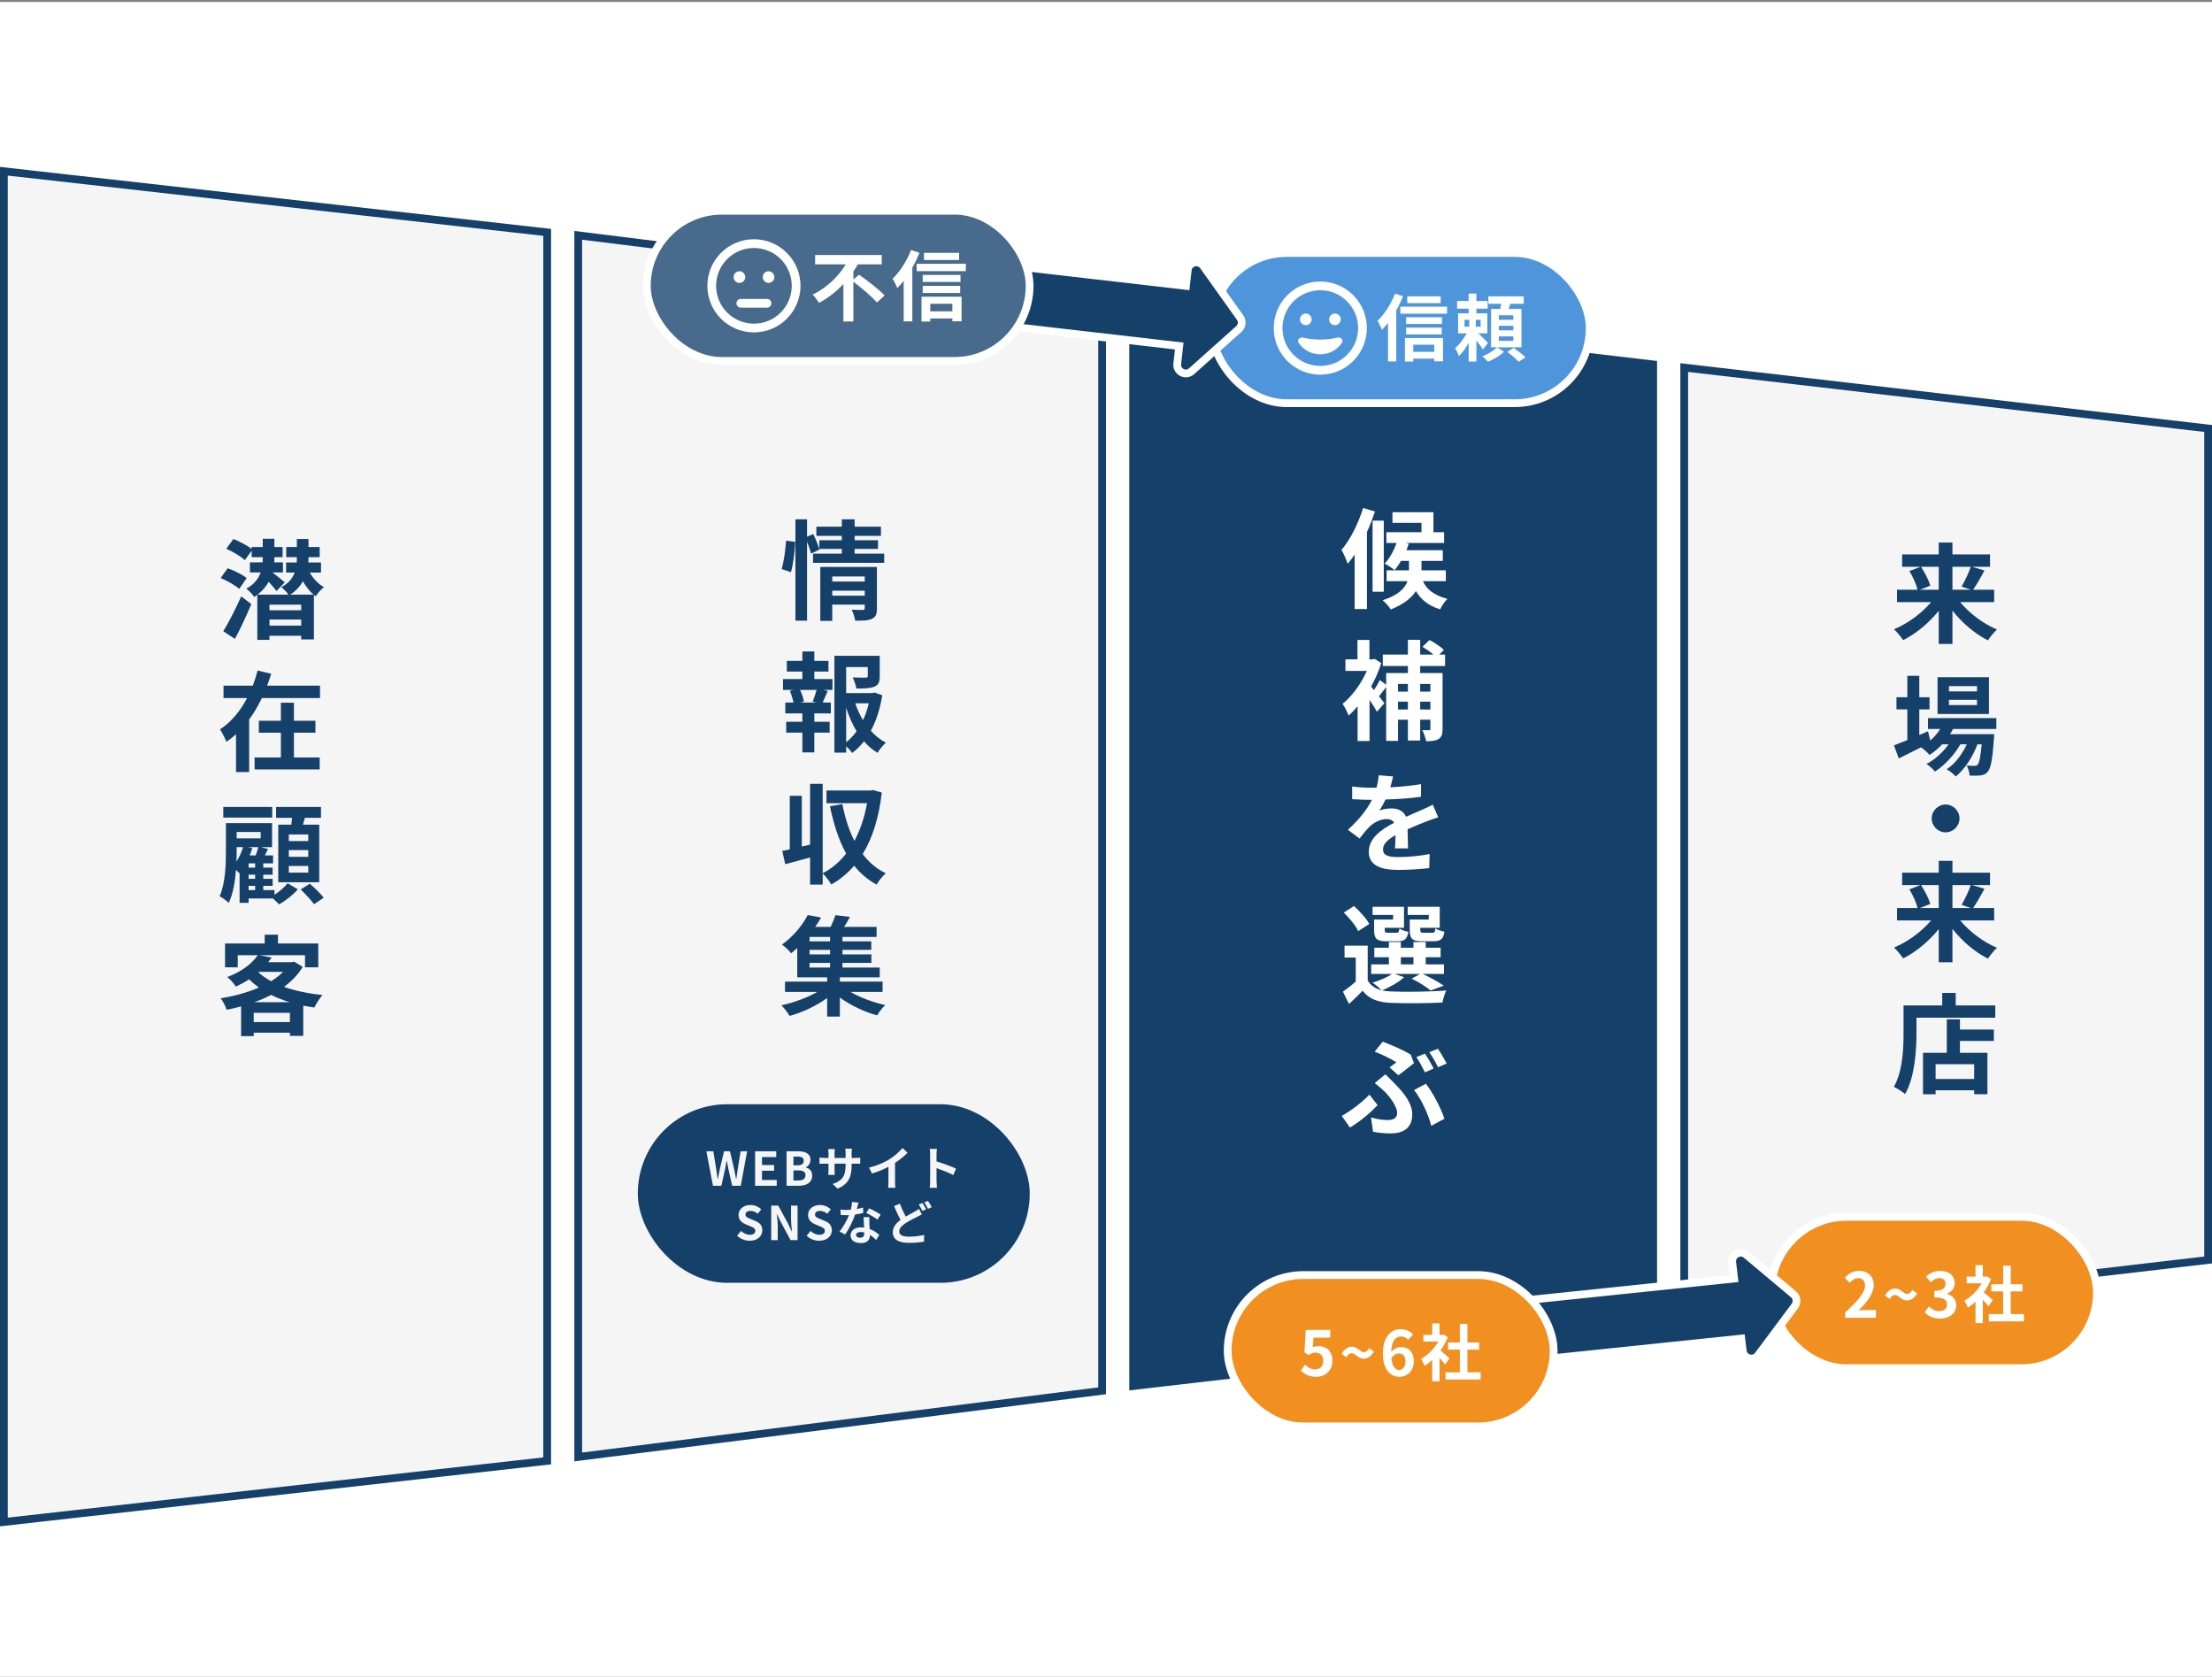 <svg width="570" height="432" viewBox="0 0 570 432" fill="none" xmlns="http://www.w3.org/2000/svg">
<rect x="0" y="0" width="570" height="432" fill="#808080" stroke="none"/>
<rect width="570" height="432" transform="translate(0 0.5)" fill="white"/>
<path d="M141 376.378L1 392.121V44.119L141 59.867V376.378Z" fill="#F5F5F5" stroke="#15406A" stroke-width="2"/>
<path d="M284 358.326L149 375.366V60.632L284 77.384V358.326Z" fill="#F5F5F5" stroke="#15406A" stroke-width="2"/>
<path d="M426 341.609L292 357.095V78.124L426 93.889V341.609Z" fill="#15406A" stroke="#15406A" stroke-width="2"/>
<path d="M569 324.62L434 340.377V94.701L569 110.391V324.62Z" fill="#F5F5F5" stroke="#15406A" stroke-width="2"/>
<path d="M60.536 164.6L57.54 162.64C58.856 160.484 60.704 156.928 62.16 153.652L64.764 155.64C63.504 158.636 61.992 161.884 60.536 164.6ZM63.56 148.92L61.656 151.72C60.62 150.796 58.52 149.62 56.868 148.92L58.66 146.4C60.312 146.988 62.496 148.052 63.56 148.92ZM74.788 153.204H80.808C79.744 152.336 78.82 151.104 78.064 149.76C77.336 151.02 76.3 152.224 74.788 153.204ZM69.44 161.184H77.616V159.616H69.44V161.184ZM77.616 155.78H69.44V157.236H77.616V155.78ZM82.712 147.52H79.828C80.696 149.06 82.012 150.46 83.468 151.272C82.768 151.832 81.816 152.896 81.34 153.624C81.2 153.512 81.032 153.4 80.892 153.288V164.74H77.616V163.788H69.44V164.852H66.304V153.26C66.052 153.428 65.8 153.624 65.52 153.792C65.1 153.148 64.148 152.168 63.476 151.664C65.548 150.544 66.612 149.032 67.172 147.492H64.4V144.888H67.676C67.704 144.468 67.704 144.048 67.704 143.656V143.544H64.848V141.892L63.084 144.328C62.104 143.376 59.976 142.088 58.296 141.388L60.144 138.868C61.684 139.484 63.7 140.52 64.848 141.416V140.94H67.704V138.812H70.7V140.94H72.828V143.544H70.7V143.684C70.7 144.076 70.7 144.468 70.644 144.888H72.912V147.492H70.224C71.148 148.164 72.912 149.62 73.388 150.04L71.232 152.28C70.784 151.636 69.972 150.712 69.244 149.9C68.572 151.076 67.648 152.224 66.36 153.204H74.34C73.892 152.588 73.108 151.748 72.492 151.272C74.396 150.292 75.404 148.92 75.936 147.52H73.724V144.916H76.468C76.496 144.524 76.496 144.16 76.496 143.796V143.544H73.752V140.94H76.496V138.868H79.492V140.94H82.376V143.544H79.492V143.824C79.492 144.188 79.492 144.552 79.464 144.916H82.712V147.52ZM75.74 188.772V195.156H82.376V198.236H65.604V195.156H72.38V188.772H66.696V185.692H72.38V181.044H75.74V185.692H81.284V188.772H75.74ZM68.824 176.648H82.46V179.84H67.48C66.556 181.772 65.492 183.648 64.204 185.356V198.908H60.816V189.164C60.032 189.892 59.248 190.508 58.352 191.124C57.988 190.228 57.232 188.716 56.7 187.904C59.64 186 61.992 183.06 63.672 179.84H57.596V176.648H65.156C65.632 175.332 66.052 174.044 66.388 172.756L69.888 173.596C69.58 174.632 69.216 175.64 68.824 176.648ZM79.436 216.696V214.988H74.424V216.696H79.436ZM79.436 220.756V219.02H74.424V220.756H79.436ZM79.436 224.816V223.108H74.424V224.816H79.436ZM71.708 212.468H75.068C75.152 211.88 75.208 211.292 75.264 210.704H71.148V207.904H82.712V210.704H78.568C78.4 211.32 78.232 211.908 78.064 212.468H82.264V227.308H71.708V212.468ZM70.14 207.904V210.648H57.54V207.904H70.14ZM64.064 228.232V229.324H65.744V228.232H64.064ZM63.98 218.264L65.016 218.516C64.82 219.132 64.596 219.776 64.344 220.392H65.884C66.136 219.692 66.388 218.908 66.556 218.264H63.98ZM60.984 218.264V219.3C60.984 220.112 60.984 221.036 60.928 221.988C61.628 220.868 62.244 219.608 62.636 218.264H60.984ZM67.172 214.344H60.984V215.996H67.172V214.344ZM65.744 223.528V222.436H64.064V223.528H65.744ZM65.744 226.412V225.348H64.064V226.412H65.744ZM70.728 229.324V230.528C72.044 229.688 73.388 228.512 74.116 227.56L76.748 229.128C75.516 230.556 73.556 232.124 71.904 232.992C71.512 232.572 70.896 231.984 70.336 231.48H64.064V232.6H61.74V224.928L61.684 224.984C61.488 224.76 61.152 224.424 60.816 224.116C60.592 227.084 60.06 230.276 58.94 232.628C58.464 232.096 57.232 231.228 56.588 230.92C58.1 227.532 58.212 222.744 58.212 219.3V212.076H70.112V218.264H67.312L69.076 218.74L68.236 220.392H70.364V222.436H67.844V223.528H70.252V225.348H67.844V226.412H70.252V228.232H67.844V229.324H70.728ZM77.476 229.156L79.828 227.672C81.032 228.708 82.628 230.248 83.412 231.284L80.92 232.964C80.192 231.9 78.68 230.304 77.476 229.156ZM65.548 258.2H74.648C72.94 257.696 71.344 257.052 69.86 256.324C68.516 257.024 67.06 257.668 65.548 258.2ZM65.38 263.324H74.704V260.944H65.38V263.324ZM66.724 250.388L66.584 250.5C67.508 251.34 68.6 252.124 69.86 252.796C71.036 252.068 72.1 251.256 72.94 250.388H66.724ZM75.768 247.756L78.008 249.1C76.804 251.116 75.152 252.796 73.192 254.252C76.104 255.288 79.492 255.988 83.104 256.352C82.404 257.136 81.452 258.62 81.004 259.572C80.024 259.432 79.072 259.264 78.148 259.096V266.88H74.704V266.068H65.38V266.936H62.132V259.292C60.9 259.628 59.668 259.908 58.408 260.16C58.128 259.264 57.428 257.892 56.868 257.192C60.284 256.66 63.728 255.736 66.696 254.42C65.8 253.776 64.96 253.076 64.176 252.32C63.14 252.992 62.02 253.608 60.76 254.196C60.312 253.412 59.276 252.236 58.548 251.732C62.44 250.248 65.016 248.176 66.416 246.104H61.264V249.212H57.988V243.08H68.208V240.812H71.624V243.08H82.012V249.212H78.596V246.104H66.892L70 246.72C69.72 247.112 69.412 247.504 69.104 247.896H75.208L75.768 247.756Z" fill="#15406A"/>
<path d="M203.82 147.42L201.412 146.608C202 144.704 202.42 141.568 202.56 139.3L204.912 139.608C204.856 141.932 204.408 145.264 203.82 147.42ZM214.46 153.468H222.832V152.18H214.46V153.468ZM222.832 148.512H214.46V149.828H222.832V148.512ZM225.968 146.076V156.744C225.968 158.2 225.688 158.984 224.68 159.432C223.7 159.908 222.3 159.908 220.368 159.908C220.256 159.096 219.864 157.892 219.472 157.08C220.62 157.164 221.936 157.136 222.3 157.136C222.692 157.136 222.832 157.024 222.832 156.688V155.764H214.46V159.964H211.38V146.076H225.968ZM220.228 142.632H227.844V145.012H209.504V142.632H216.924V141.428H211.128L211.184 141.568L209 142.632C208.804 141.82 208.412 140.644 207.964 139.552V159.908H204.968V133.784H207.964V138.264L209.56 137.592C210.148 138.796 210.792 140.364 211.128 141.4V139.188H216.924V138.068H210.372V135.688H216.924V133.784H220.228V135.688H227.004V138.068H220.228V139.188H226.248V141.428H220.228V142.632ZM210.316 181L209.42 180.748C209.756 179.908 210.176 178.704 210.428 177.752H206.172C206.648 178.76 207.04 179.964 207.152 180.748L206.256 181H210.316ZM209.84 173.02V174.952H214.516V177.752H212.192L213.284 178.032C212.808 179.068 212.388 180.16 211.996 181H214.096V183.8H209.84V185.956H213.788V188.756H209.84V193.852H206.76V188.756H202.588V185.956H206.76V183.8H202.364V181H204.464C204.296 180.104 203.932 178.928 203.54 178.004L204.548 177.752H201.776V174.952H206.76V173.02H202.756V170.276H206.76V167.84H209.84V170.276H213.48V173.02H209.84ZM218.044 182.344V191.248C219.052 190.436 219.948 189.484 220.732 188.392C219.64 186.6 218.744 184.556 218.044 182.344ZM223.868 181.196H220.396C220.9 182.736 221.572 184.192 222.384 185.536C223.028 184.192 223.532 182.708 223.868 181.196ZM225.352 178.424L227.34 179.124C226.808 182.512 225.828 185.648 224.4 188.28C225.548 189.54 226.836 190.604 228.292 191.332C227.564 191.948 226.612 193.124 226.136 193.964C224.82 193.18 223.672 192.172 222.636 190.996C221.74 192.144 220.732 193.152 219.584 193.992C219.22 193.432 218.632 192.788 218.044 192.256V193.908H215.02V168.96H226.696V174.224C226.696 175.652 226.388 176.464 225.296 176.912C224.232 177.36 222.72 177.388 220.676 177.388C220.536 176.492 220.116 175.344 219.724 174.532C221.096 174.588 222.636 174.588 223.056 174.588C223.476 174.56 223.616 174.476 223.616 174.168V171.872H218.044V178.564H224.792L225.352 178.424ZM224.96 203.548L227.228 204.192C226.472 210.744 224.792 215.98 222.3 220.04C223.896 222.14 225.856 223.848 228.264 224.996C227.48 225.64 226.388 226.984 225.884 227.908C223.588 226.648 221.684 225.024 220.116 223.036C218.408 224.996 216.448 226.62 214.208 227.88C213.704 227.04 212.78 225.696 211.996 225.052V227.908H208.748V220.908C206.508 221.552 204.24 222.14 202.336 222.644L201.58 219.228C202.168 219.116 202.812 218.976 203.512 218.836V205.032H206.62V218.108L208.748 217.604V201.952H211.996V224.968C214.292 223.82 216.336 222.084 218.044 219.9C216.14 216.484 214.824 212.368 213.872 207.72L217.064 207.16C217.736 210.632 218.744 213.852 220.172 216.652C221.656 213.852 222.776 210.604 223.42 206.936H212.976V203.66H224.4L224.96 203.548ZM208.608 248.076V249.28H213.9V248.076H208.608ZM213.9 242.532V241.384H208.608V242.532H213.9ZM213.9 245.892V244.716H208.608V245.892H213.9ZM227.424 255.552H219.136C221.656 257.008 225.016 258.268 228.096 258.94C227.396 259.584 226.472 260.816 226.024 261.6C222.748 260.704 219.192 259.024 216.42 257.008V261.908H213.144V257.12C210.372 259.136 206.76 260.844 203.484 261.74C202.98 260.928 202.056 259.696 201.356 258.996C204.548 258.324 208.02 257.036 210.624 255.552H202.28V252.892H213.144V251.8H205.444V244.24C204.94 244.716 204.408 245.164 203.848 245.612C203.316 244.856 202.224 243.848 201.496 243.372C204.604 241.132 206.872 238.192 208.132 235.756L211.576 236.4C211.128 237.212 210.624 237.996 210.064 238.808H214.04C214.516 237.8 214.992 236.68 215.272 235.784L219.024 236.232C218.548 237.128 218.016 238.024 217.512 238.808H225.884V241.384H217.092V242.532H224.512V244.716H217.092V245.892H224.54V248.076H217.092V249.28H226.696V251.8H216.42V252.892H227.424V255.552Z" fill="#15406A"/>
<rect x="164.352" y="284.5" width="101" height="46" rx="23" fill="#15406A"/>
<path d="M183.718 305.5L182.014 296.608H183.814L184.522 300.952C184.654 301.888 184.798 302.824 184.93 303.784H184.978C185.158 302.824 185.35 301.876 185.542 300.952L186.574 296.608H188.098L189.118 300.952C189.31 301.864 189.49 302.824 189.682 303.784H189.742C189.874 302.824 190.006 301.876 190.138 300.952L190.846 296.608H192.526L190.882 305.5H188.674L187.678 301.108C187.534 300.412 187.402 299.728 187.294 299.044H187.246C187.126 299.728 187.006 300.412 186.862 301.108L185.89 305.5H183.718ZM194.579 305.5V296.608H200.027V298.096H196.355V300.148H199.475V301.636H196.355V304.012H200.159V305.5H194.579ZM202.682 305.5V296.608H205.622C207.446 296.608 208.838 297.148 208.838 298.804C208.838 299.62 208.382 300.46 207.626 300.724V300.784C208.586 301.012 209.294 301.684 209.294 302.884C209.294 304.672 207.806 305.5 205.85 305.5H202.682ZM204.458 300.232H205.49C206.618 300.232 207.11 299.776 207.11 299.068C207.11 298.288 206.582 297.976 205.514 297.976H204.458V300.232ZM204.458 304.132H205.694C206.906 304.132 207.566 303.7 207.566 302.776C207.566 301.912 206.918 301.54 205.694 301.54H204.458V304.132ZM219.454 300.196C219.454 303.172 218.734 304.984 215.842 306.256L214.558 305.044C216.874 304.24 217.894 303.208 217.894 300.256V299.8H215.05V301.432C215.05 301.96 215.086 302.452 215.098 302.692H213.418C213.454 302.452 213.49 301.972 213.49 301.432V299.8H212.47C211.87 299.8 211.438 299.824 211.174 299.848V298.216C211.378 298.252 211.87 298.324 212.47 298.324H213.49V297.136C213.49 296.788 213.454 296.416 213.418 296.056H215.122C215.086 296.284 215.05 296.668 215.05 297.136V298.324H217.894V297.064C217.894 296.584 217.858 296.188 217.822 295.948H219.538C219.502 296.188 219.454 296.584 219.454 297.064V298.324H220.342C220.978 298.324 221.338 298.3 221.662 298.24V299.836C221.398 299.812 220.978 299.8 220.342 299.8H219.454V300.196ZM223.942 300.832C226.09 300.28 227.854 299.5 229.186 298.684C230.422 297.916 231.79 296.716 232.57 295.768L233.866 297.004C232.954 297.904 231.802 298.84 230.638 299.608V304.456C230.638 304.984 230.662 305.728 230.746 306.028H228.85C228.898 305.74 228.934 304.984 228.934 304.456V300.616C227.698 301.264 226.174 301.912 224.698 302.344L223.942 300.832ZM239.686 304.348V297.448C239.686 297.028 239.65 296.428 239.566 296.008H241.438C241.39 296.428 241.33 296.956 241.33 297.448V299.224C242.938 299.692 245.242 300.544 246.346 301.084L245.662 302.74C244.426 302.092 242.626 301.396 241.33 300.952V304.348C241.33 304.696 241.39 305.536 241.438 306.028H239.566C239.638 305.548 239.686 304.828 239.686 304.348ZM193.174 319.668C191.986 319.668 190.798 319.2 189.934 318.372L190.954 317.148C191.59 317.736 192.43 318.132 193.21 318.132C194.134 318.132 194.626 317.736 194.626 317.112C194.626 316.452 194.086 316.248 193.294 315.912L192.106 315.408C191.206 315.036 190.306 314.316 190.306 313.02C190.306 311.568 191.578 310.452 193.378 310.452C194.41 310.452 195.442 310.86 196.162 311.592L195.262 312.708C194.698 312.24 194.11 311.976 193.378 311.976C192.598 311.976 192.106 312.324 192.106 312.912C192.106 313.548 192.73 313.776 193.486 314.076L194.65 314.568C195.73 315.012 196.438 315.696 196.438 316.98C196.438 318.432 195.226 319.668 193.174 319.668ZM198.73 319.5V310.608H200.542L203.122 315.348L204.01 317.268H204.07C203.986 316.344 203.842 315.168 203.842 314.16V310.608H205.522V319.5H203.722L201.154 314.748L200.254 312.84H200.194C200.278 313.8 200.41 314.916 200.41 315.936V319.5H198.73ZM211.09 319.668C209.902 319.668 208.714 319.2 207.85 318.372L208.87 317.148C209.506 317.736 210.346 318.132 211.126 318.132C212.05 318.132 212.542 317.736 212.542 317.112C212.542 316.452 212.002 316.248 211.21 315.912L210.022 315.408C209.122 315.036 208.222 314.316 208.222 313.02C208.222 311.568 209.494 310.452 211.294 310.452C212.326 310.452 213.358 310.86 214.078 311.592L213.178 312.708C212.614 312.24 212.026 311.976 211.294 311.976C210.514 311.976 210.022 312.324 210.022 312.912C210.022 313.548 210.646 313.776 211.402 314.076L212.566 314.568C213.646 315.012 214.354 315.696 214.354 316.98C214.354 318.432 213.142 319.668 211.09 319.668ZM221.218 309.84C221.122 310.224 220.966 310.836 220.786 311.484C221.374 311.376 221.938 311.244 222.406 311.1L222.454 312.492C221.902 312.636 221.158 312.792 220.354 312.912C219.778 314.592 218.758 316.692 217.786 318.048L216.334 317.304C217.282 316.128 218.254 314.364 218.782 313.068C218.566 313.08 218.362 313.08 218.158 313.08C217.666 313.08 217.174 313.068 216.658 313.032L216.55 311.64C217.066 311.7 217.702 311.724 218.146 311.724C218.506 311.724 218.866 311.712 219.238 311.676C219.406 311.016 219.538 310.296 219.562 309.672L221.218 309.84ZM220.594 318.144C220.594 318.588 220.966 318.888 221.626 318.888C222.454 318.888 222.706 318.432 222.706 317.772C222.706 317.7 222.706 317.628 222.706 317.532C222.394 317.46 222.07 317.412 221.734 317.412C221.038 317.412 220.594 317.724 220.594 318.144ZM224.026 313.572C223.99 314.076 224.014 314.58 224.026 315.108C224.038 315.456 224.074 316.032 224.098 316.632C225.13 317.016 225.97 317.616 226.582 318.168L225.778 319.452C225.358 319.068 224.818 318.564 224.158 318.168C224.158 318.204 224.158 318.252 224.158 318.288C224.158 319.404 223.546 320.268 221.842 320.268C220.354 320.268 219.178 319.608 219.178 318.288C219.178 317.112 220.162 316.212 221.83 316.212C222.118 316.212 222.382 316.236 222.658 316.26C222.61 315.372 222.55 314.304 222.526 313.572H224.026ZM226.09 314.208C225.394 313.656 224.026 312.876 223.21 312.504L223.978 311.316C224.842 311.688 226.33 312.504 226.942 312.948L226.09 314.208ZM231.898 310.116C232.354 311.364 232.906 312.516 233.398 313.44C234.274 312.924 235.126 312.492 235.69 312.168C236.134 311.916 236.482 311.7 236.806 311.448L237.562 312.864C237.178 313.08 236.794 313.284 236.362 313.5C235.606 313.872 234.49 314.4 233.386 315.108C232.39 315.768 231.718 316.452 231.718 317.292C231.718 318.156 232.558 318.612 234.226 318.612C235.45 318.612 237.07 318.42 238.138 318.18L238.114 319.896C237.094 320.076 235.822 320.208 234.262 320.208C231.874 320.208 230.062 319.536 230.062 317.46C230.062 316.14 230.902 315.156 232.054 314.304C231.502 313.284 230.926 311.988 230.386 310.728L231.898 310.116ZM237.694 309.936C237.994 310.368 238.426 311.136 238.654 311.58L237.682 311.988C237.442 311.496 237.07 310.788 236.746 310.32L237.694 309.936ZM239.122 309.384C239.434 309.84 239.878 310.608 240.094 311.028L239.134 311.436C238.882 310.932 238.498 310.236 238.174 309.78L239.122 309.384Z" fill="#F5F5F5"/>
<path d="M499.588 146.028H495.024C496.004 147.54 497.04 149.528 497.404 150.9L494.744 151.936H499.588V146.028ZM507.848 146.028H503.116V151.936H507.82L505.468 151.124C506.28 149.752 507.288 147.652 507.848 146.028ZM513.868 155.128H505.104C507.512 158.04 511.096 160.728 514.596 162.184C513.84 162.856 512.776 164.172 512.272 164.984C508.912 163.304 505.636 160.504 503.116 157.312V165.908H499.588V157.368C497.04 160.504 493.764 163.248 490.404 164.928C489.872 164.116 488.836 162.8 488.052 162.128C491.58 160.672 495.192 158.012 497.628 155.128H488.836V151.936H494.128C493.82 150.592 492.924 148.632 492.028 147.12L494.912 146.028H490.152V142.836H499.588V139.784H503.116V142.836H512.804V146.028H508.156L511.376 146.98C510.396 148.8 509.332 150.676 508.436 151.936H513.868V155.128ZM509.444 178.124V176.78H502.22V178.124H509.444ZM509.444 181.652V180.308H502.22V181.652H509.444ZM512.524 174.484V183.948H499.28V174.484H512.524ZM514.428 187.812H503.284C503.06 188.26 502.78 188.708 502.5 189.156H513.868C513.868 189.156 513.84 189.912 513.812 190.304C513.42 195.764 512.972 198.004 512.216 198.816C511.684 199.46 511.068 199.684 510.368 199.768C509.724 199.852 508.66 199.88 507.54 199.824C507.484 199.04 507.204 197.92 506.784 197.22C507.68 197.304 508.408 197.304 508.772 197.304C509.164 197.304 509.388 197.248 509.612 196.996C510.004 196.576 510.34 195.148 510.648 191.76H509.556C508.408 194.896 506.224 198.284 503.956 200.048C503.396 199.404 502.444 198.648 501.604 198.2C503.732 196.856 505.608 194.364 506.812 191.76H505.16C503.648 194.448 501.044 197.248 498.608 198.788C498.076 198.144 497.208 197.304 496.424 196.828C498.496 195.792 500.652 193.832 502.136 191.76H500.484C499.448 192.852 498.356 193.776 497.208 194.504C496.788 193.972 495.724 192.992 495.024 192.544C493.008 193.552 490.992 194.56 489.284 195.4L488.052 192.04C489.004 191.676 490.18 191.2 491.496 190.668V182.772H488.696V179.636H491.496V174.12H494.576V179.636H497.208V182.772H494.576V189.38L496.816 188.4L497.404 190.78C498.412 189.912 499.28 188.904 499.98 187.812H496.816V185.012H514.428V187.812Z" fill="#15406A"/>
<path d="M501.352 207.276C503.312 207.276 504.936 208.9 504.936 210.86C504.936 212.82 503.312 214.444 501.352 214.444C499.392 214.444 497.768 212.82 497.768 210.86C497.768 208.9 499.392 207.276 501.352 207.276Z" fill="#15406A"/>
<path d="M499.588 228.028H495.024C496.004 229.54 497.04 231.528 497.404 232.9L494.744 233.936H499.588V228.028ZM507.848 228.028H503.116V233.936H507.82L505.468 233.124C506.28 231.752 507.288 229.652 507.848 228.028ZM513.868 237.128H505.104C507.512 240.04 511.096 242.728 514.596 244.184C513.84 244.856 512.776 246.172 512.272 246.984C508.912 245.304 505.636 242.504 503.116 239.312V247.908H499.588V239.368C497.04 242.504 493.764 245.248 490.404 246.928C489.872 246.116 488.836 244.8 488.052 244.128C491.58 242.672 495.192 240.012 497.628 237.128H488.836V233.936H494.128C493.82 232.592 492.924 230.632 492.028 229.12L494.912 228.028H490.152V224.836H499.588V221.784H503.116V224.836H512.804V228.028H508.156L511.376 228.98C510.396 230.8 509.332 232.676 508.436 233.936H513.868V237.128ZM508.716 277.988V274.18H498.776V277.988H508.716ZM505.048 262.616V265.248H513.784V268.188H505.048V271.24H512.132V281.908H508.716V280.9H498.776V281.936H495.528V271.24H501.66V262.616H505.048ZM503.956 259.032H514.148V262.196H493.848V266.088C493.848 270.596 493.428 277.512 490.908 281.88C490.292 281.32 488.808 280.368 488.024 280.004C490.32 276 490.516 270.12 490.516 266.088V259.032H500.484V255.812H503.956V259.032Z" fill="#15406A"/>
<rect x="456.352" y="313.5" width="84" height="39" rx="19.5" fill="#F19020"/>
<path d="M475.467 339.5V338.14C478.683 335.26 480.587 333.036 480.587 331.212C480.587 330.012 479.947 329.292 478.811 329.292C477.947 329.292 477.243 329.852 476.635 330.508L475.355 329.228C476.443 328.06 477.499 327.436 479.115 327.436C481.355 327.436 482.843 328.876 482.843 331.084C482.843 333.228 481.067 335.532 478.907 337.644C479.499 337.58 480.283 337.516 480.843 337.516H483.403V339.5H475.467ZM491.433 335.052C489.961 335.052 489.289 333.644 488.281 333.644C487.785 333.644 487.337 333.996 486.953 334.7L485.721 333.772C486.553 332.46 487.449 331.964 488.329 331.964C489.801 331.964 490.473 333.372 491.465 333.372C491.977 333.372 492.409 333.02 492.793 332.316L494.025 333.26C493.209 334.556 492.297 335.052 491.433 335.052ZM499.927 339.724C498.055 339.724 496.791 339.02 495.959 338.076L497.063 336.588C497.767 337.276 498.631 337.804 499.703 337.804C500.903 337.804 501.719 337.212 501.719 336.14C501.719 334.988 501.031 334.252 498.455 334.252V332.572C500.631 332.572 501.335 331.82 501.335 330.764C501.335 329.836 500.759 329.292 499.751 329.292C498.903 329.292 498.215 329.676 497.511 330.332L496.311 328.892C497.335 327.996 498.471 327.436 499.863 327.436C502.151 327.436 503.703 328.572 503.703 330.588C503.703 331.868 502.983 332.796 501.735 333.292V333.372C503.063 333.74 504.087 334.732 504.087 336.284C504.087 338.46 502.183 339.724 499.927 339.724ZM513.525 334.988L512.373 336.54C512.037 336.092 511.493 335.452 510.949 334.86V340.892H509.061V335.372C508.421 335.964 507.749 336.492 507.077 336.908C506.917 336.396 506.469 335.468 506.181 335.1C507.925 334.156 509.605 332.476 510.645 330.636H506.789V328.908H509.061V325.964H510.949V328.908H511.669L512.005 328.828L513.077 329.516C512.597 330.732 511.957 331.884 511.189 332.94C511.957 333.564 513.189 334.668 513.525 334.988ZM518.133 338.572H521.541V340.428H512.485V338.572H516.181V332.716H513.141V330.876H516.181V326.092H518.133V330.876H521.157V332.716H518.133V338.572Z" fill="white"/>
<rect x="456.352" y="313.5" width="84" height="39" rx="19.5" stroke="white" stroke-width="2"/>
<path d="M391.5 347.007C391.5 349.052 393.27 350.647 395.304 350.435L448.7 344.867L449.078 348.05C449.313 350.035 451.863 350.743 453.07 349.125L462.5 336.488C463.206 335.541 463.044 334.211 462.143 333.455L450.005 323.272C448.47 321.984 446.131 323.22 446.369 325.229L447.362 325.111L446.369 325.229L446.865 329.408L394.589 334.859C392.833 335.042 391.5 336.522 391.5 338.287V347.007Z" fill="#15406A" stroke="white" stroke-width="2"/>
<rect x="316.352" y="328.5" width="84" height="39" rx="19.5" fill="#F19020"/>
<path d="M339.195 354.724C337.323 354.724 336.075 353.988 335.195 353.108L336.283 351.604C336.955 352.26 337.787 352.804 338.891 352.804C340.123 352.804 340.987 352.02 340.987 350.628C340.987 349.252 340.187 348.484 338.987 348.484C338.283 348.484 337.899 348.66 337.211 349.108L336.139 348.404L336.459 342.644H342.795V344.628H338.491L338.267 347.14C338.747 346.916 339.147 346.804 339.691 346.804C341.675 346.804 343.339 347.988 343.339 350.564C343.339 353.204 341.387 354.724 339.195 354.724ZM351.433 350.052C349.961 350.052 349.289 348.644 348.281 348.644C347.785 348.644 347.337 348.996 346.953 349.7L345.721 348.772C346.553 347.46 347.449 346.964 348.329 346.964C349.801 346.964 350.473 348.372 351.465 348.372C351.977 348.372 352.409 348.02 352.793 347.316L354.025 348.26C353.209 349.556 352.297 350.052 351.433 350.052ZM360.471 348.708C359.831 348.708 359.079 349.06 358.535 349.956C358.759 352.116 359.559 352.948 360.551 352.948C361.431 352.948 362.167 352.212 362.167 350.756C362.167 349.364 361.495 348.708 360.471 348.708ZM360.599 354.724C358.343 354.724 356.343 352.916 356.343 348.74C356.343 344.324 358.535 342.436 360.919 342.436C362.375 342.436 363.415 343.044 364.135 343.78L362.887 345.188C362.471 344.708 361.751 344.324 361.063 344.324C359.703 344.324 358.583 345.348 358.487 348.324C359.127 347.524 360.151 347.044 360.919 347.044C362.903 347.044 364.311 348.228 364.311 350.756C364.311 353.188 362.615 354.724 360.599 354.724ZM373.525 349.988L372.373 351.54C372.037 351.092 371.493 350.452 370.949 349.86V355.892H369.061V350.372C368.421 350.964 367.749 351.492 367.077 351.908C366.917 351.396 366.469 350.468 366.181 350.1C367.925 349.156 369.605 347.476 370.645 345.636H366.789V343.908H369.061V340.964H370.949V343.908H371.669L372.005 343.828L373.077 344.516C372.597 345.732 371.957 346.884 371.189 347.94C371.957 348.564 373.189 349.668 373.525 349.988ZM378.133 353.572H381.541V355.428H372.485V353.572H376.181V347.716H373.141V345.876H376.181V341.092H378.133V345.876H381.157V347.716H378.133V353.572Z" fill="white"/>
<rect x="316.352" y="328.5" width="84" height="39" rx="19.5" stroke="white" stroke-width="2"/>
<path d="M351.26 130.868L354.312 131.792C353.724 133.528 353.024 135.348 352.24 137.084V156.908H349.076V142.88C348.488 143.748 347.9 144.532 347.284 145.26C347.032 144.476 346.22 142.544 345.688 141.676C347.928 139.044 350 134.956 351.26 130.868ZM356.58 134.144V152.456H353.696V134.144H356.58ZM372.568 149.74H366.688C367.416 151.42 369.04 153.268 372.988 154.304C372.288 154.92 371.476 156.152 371.112 156.992C367.78 155.984 365.96 154.164 364.868 152.288C363.72 154.024 361.732 155.704 358.372 157.02C357.98 156.32 357 155.228 356.272 154.64C360.388 153.352 362.04 151.504 362.684 149.74H357.308V146.94H363.076V144.504H361.032C360.5 145.4 359.94 146.212 359.38 146.884C358.764 146.38 357.504 145.568 356.804 145.204C358.064 143.888 359.184 141.9 359.856 139.884H357.252V137.112H366.296V134.704H358.82V131.96H369.376V137.112H372.12V139.884H362.18L363.02 140.08C362.852 140.64 362.628 141.2 362.404 141.76H371.784V144.504H366.296V146.94H372.568V149.74ZM368.592 176.208H365.96V178.196H368.592V176.208ZM365.96 182.788H368.592V180.772H365.96V182.788ZM360.248 182.788H362.796V180.772H360.248V182.788ZM362.796 176.208H360.248V178.196H362.796V176.208ZM372.372 171.588H365.96V173.408H371.728V187.8C371.728 189.116 371.504 189.9 370.692 190.404C369.908 190.88 368.872 190.964 367.5 190.964C367.36 190.152 366.912 188.864 366.492 188.108C367.22 188.136 367.976 188.136 368.228 188.136C368.508 188.136 368.592 188.052 368.592 187.744V185.42H365.96V190.796H362.796V185.42H360.248V190.88H357.196V176.992C356.552 177.832 355.908 178.7 355.348 179.4L356.748 181.164L354.816 183.376C354.396 182.564 353.668 181.416 352.912 180.296V190.908H349.832V181.948C349.076 182.872 348.292 183.684 347.508 184.356C347.2 183.516 346.444 181.892 345.94 181.36C348.348 179.428 350.756 176.18 352.212 172.848H346.696V169.88H349.804V164.868H352.884V169.88H353.668L354.256 169.768L355.936 170.832C355.292 172.904 354.368 174.976 353.304 176.88C353.528 177.16 353.78 177.468 354.06 177.804C354.62 176.964 355.208 175.956 355.544 175.2L357.196 176.432V173.408H362.796V171.588H356.328V168.648H362.796V164.84H365.96V168.648H369.376C368.564 167.948 367.472 167.192 366.548 166.632L368.368 164.896C369.628 165.568 371.28 166.632 372.064 167.444L370.86 168.648H372.372V171.588ZM358.96 200.044C358.82 200.744 358.624 201.668 358.26 202.844C360.92 202.704 363.72 202.452 366.184 202.032L366.156 205.28C363.496 205.672 360.052 205.896 357.028 205.98C356.552 207.016 355.992 208.024 355.432 208.836C356.16 208.5 357.672 208.276 358.596 208.276C360.304 208.276 361.704 209.004 362.32 210.432C363.776 209.76 364.952 209.284 366.1 208.78C367.192 208.304 368.172 207.856 369.208 207.324L370.608 210.572C369.712 210.824 368.228 211.384 367.276 211.748C366.016 212.252 364.42 212.868 362.712 213.652C362.74 215.22 362.796 217.292 362.824 218.58H359.464C359.548 217.74 359.576 216.396 359.604 215.164C357.504 216.368 356.384 217.46 356.384 218.86C356.384 220.4 357.7 220.82 360.444 220.82C362.824 220.82 365.932 220.512 368.396 220.036L368.284 223.648C366.436 223.9 362.992 224.124 360.36 224.124C355.964 224.124 352.716 223.06 352.716 219.448C352.716 215.864 356.076 213.624 359.268 211.972C358.848 211.272 358.092 211.02 357.308 211.02C355.74 211.02 354.004 211.916 352.94 212.952C352.1 213.792 351.288 214.8 350.336 216.032L347.34 213.792C350.28 211.076 352.268 208.584 353.528 206.064C353.388 206.064 353.276 206.064 353.164 206.064C352.016 206.064 349.972 206.008 348.432 205.896V202.62C349.86 202.844 351.932 202.956 353.36 202.956C353.78 202.956 354.256 202.956 354.704 202.956C355.012 201.836 355.208 200.744 355.264 199.736L358.96 200.044ZM368.172 236.9V235.724H362.74V233.624H371V239.028H365.988V239.588C365.988 240.204 366.128 240.316 366.828 240.316H369.096C369.656 240.316 369.768 240.148 369.88 239.196C370.384 239.56 371.476 239.896 372.204 240.036C371.924 241.968 371.196 242.5 369.432 242.5H366.436C363.916 242.5 363.272 241.856 363.272 239.616V236.9H368.172ZM358.988 236.9V235.724H353.696V233.624H361.788V239.028H356.832V239.616C356.832 240.204 356.944 240.316 357.672 240.316H359.828C360.388 240.316 360.5 240.148 360.612 239.224C361.088 239.588 362.152 239.924 362.908 240.064C362.628 241.968 361.872 242.5 360.192 242.5H357.252C354.788 242.5 354.088 241.856 354.088 239.616V236.9H358.988ZM352.828 238.048L350 239.896C349.384 238.524 347.704 236.508 346.276 235.108L348.908 233.428C350.364 234.772 352.128 236.648 352.828 238.048ZM360.976 246.616V248.464H364.224V246.616H360.976ZM359.38 250.928L361.816 251.768C360.416 253.084 358.064 254.372 356.16 255.156C356.86 255.324 357.616 255.408 358.456 255.436C361.9 255.604 368.76 255.52 372.68 255.184C372.316 255.94 371.84 257.396 371.7 258.292C368.144 258.488 361.956 258.544 358.456 258.376C355.096 258.236 352.8 257.424 351.12 255.24C350.056 256.36 348.964 257.452 347.62 258.656L346.052 255.492C347.06 254.764 348.292 253.84 349.356 252.888V246.7H346.472V243.648H352.436V252.608C353.192 253.924 354.424 254.736 356.048 255.128C355.488 254.568 354.368 253.616 353.696 253.168C355.516 252.608 357.476 251.824 358.652 250.928H353.332V248.464H357.896V246.616H354.144V244.18H357.896V242.696H360.976V244.18H364.224V242.696H367.388V244.18H371.224V246.616H367.388V248.464H372.092V250.928H366.632C368.564 251.852 370.776 253.056 372.036 253.952L368.648 255.184C367.584 254.316 365.624 253.028 363.776 252.132L365.904 250.928H359.38ZM358.064 274.988C358.736 274.54 359.436 274.008 359.828 273.7C358.596 272.888 356.328 271.74 354.228 270.956L356.3 268.38C358.624 269.248 361.62 270.536 363.524 271.712L364.364 273.896C363.608 274.512 361.452 276.248 360.304 277.032L358.064 274.988ZM353.304 287.896C354.816 288.344 356.272 288.568 357.616 288.568C359.044 288.568 360.024 288.064 360.024 286.748C360.024 285.04 358.092 282.52 356.832 281.26C356.132 280.588 355.18 279.748 354.256 279.048L357 276.78C357.812 277.592 358.54 278.292 359.268 279.048C362.264 282.044 363.916 284.564 363.916 287.14C363.916 290.892 361.256 292.012 358.344 292.012C356.804 292.012 355.18 291.844 353.808 291.592L353.304 287.896ZM368.816 290.052C368.116 287.252 366.268 283.164 364.392 280.84L367.416 279.216C369.18 281.372 371.364 285.628 372.204 288.232L368.816 290.052ZM354.984 284.732C353.416 286.412 350.868 288.68 347.872 290.5L345.744 287.504C348.152 286.188 351.204 283.808 352.884 282.016L354.984 284.732ZM367.192 271.46C367.92 272.496 368.9 274.26 369.432 275.296L367.192 276.276C366.604 275.128 365.736 273.448 364.98 272.356L367.192 271.46ZM370.524 270.2C371.252 271.236 372.288 273.028 372.792 274.008L370.552 274.96C369.992 273.784 369.068 272.16 368.312 271.096L370.524 270.2Z" fill="white"/>
<rect x="312.24" y="65.183" width="97.408" height="38.695" rx="19.348" fill="#4E95DC"/>
<g clip-path="url(#clip0_146_499)">
<path d="M349.971 84.53C349.971 81.944 348.944 79.465 347.115 77.636C345.287 75.808 342.807 74.78 340.221 74.78C337.635 74.78 335.155 75.808 333.327 77.636C331.498 79.465 330.471 81.944 330.471 84.53C330.471 87.116 331.498 89.596 333.327 91.425C335.155 93.253 337.635 94.28 340.221 94.28C342.807 94.28 345.287 93.253 347.115 91.425C348.944 89.596 349.971 87.116 349.971 84.53ZM328.221 84.53C328.221 81.348 329.485 78.295 331.736 76.045C333.986 73.795 337.038 72.53 340.221 72.53C343.404 72.53 346.456 73.795 348.706 76.045C350.957 78.295 352.221 81.348 352.221 84.53C352.221 87.713 350.957 90.765 348.706 93.016C346.456 95.266 343.404 96.53 340.221 96.53C337.038 96.53 333.986 95.266 331.736 93.016C329.485 90.765 328.221 87.713 328.221 84.53ZM344.604 86.987C345.48 86.78 346.287 87.549 345.799 88.304C344.646 90.09 342.579 91.28 340.216 91.28C337.854 91.28 335.787 90.09 334.633 88.304C334.146 87.549 334.952 86.78 335.829 86.987C337.183 87.305 338.665 87.479 340.216 87.479C341.768 87.479 343.249 87.305 344.604 86.987ZM334.99 82.28C334.99 81.882 335.148 81.501 335.429 81.22C335.71 80.938 336.092 80.78 336.49 80.78C336.888 80.78 337.269 80.938 337.55 81.22C337.832 81.501 337.99 81.882 337.99 82.28C337.99 82.678 337.832 83.06 337.55 83.341C337.269 83.622 336.888 83.78 336.49 83.78C336.092 83.78 335.71 83.622 335.429 83.341C335.148 83.06 334.99 82.678 334.99 82.28ZM343.99 80.78C344.388 80.78 344.769 80.938 345.05 81.22C345.332 81.501 345.49 81.882 345.49 82.28C345.49 82.678 345.332 83.06 345.05 83.341C344.769 83.622 344.388 83.78 343.99 83.78C343.592 83.78 343.21 83.622 342.929 83.341C342.648 83.06 342.49 82.678 342.49 82.28C342.49 81.882 342.648 81.501 342.929 81.22C343.21 80.938 343.592 80.78 343.99 80.78Z" fill="white"/>
</g>
<path d="M371.24 76.348V78.095H362.634V76.348H371.24ZM359.477 75.653L361.544 76.329C361.056 77.532 360.473 78.772 359.797 79.956V93.109H357.674V83.188C357.166 83.845 356.64 84.428 356.114 84.954C355.907 84.428 355.325 83.206 354.949 82.68C356.734 80.989 358.463 78.321 359.477 75.653ZM369.586 88.806H364.175V90.647H369.586V88.806ZM362.033 93.146V87.077H371.841V93.09H369.586V92.395H364.175V93.146H362.033ZM362.334 86.156V84.409H371.503V86.156H362.334ZM371.578 81.741V83.469H362.334V81.741H371.578ZM360.849 79.016H372.875V80.82H360.849V79.016ZM377.384 82.398V84.183H378.606V82.398H377.384ZM381.537 84.183V82.398H380.297V84.183H381.537ZM383.435 88.336L382.138 90.046C381.781 89.445 381.105 88.524 380.447 87.716V93.146H378.455V88.336C377.704 89.67 376.821 90.929 375.919 91.756C375.731 91.154 375.299 90.253 374.979 89.708C376.031 88.787 377.178 87.284 377.948 85.874H375.731V80.726H378.455V79.523H375.468V77.55H378.455V75.634H380.447V77.55H383.341V79.523H380.447V80.726H383.266V85.874H380.936C381.781 86.664 383.078 87.96 383.435 88.336ZM385.765 89.482L387.55 90.628C386.554 91.605 384.863 92.639 383.435 93.203C383.078 92.789 382.458 92.169 381.988 91.793C383.378 91.286 384.976 90.29 385.765 89.482ZM389.955 82.398V81.233H386.234V82.398H389.955ZM389.955 85.104V83.939H386.234V85.104H389.955ZM389.955 87.829V86.664H386.234V87.829H389.955ZM392.059 79.58V89.482H384.224V79.58H386.629C386.704 79.148 386.779 78.697 386.836 78.264H383.529V76.348H392.642V78.264H389.184C389.053 78.716 388.903 79.166 388.752 79.58H392.059ZM388.414 90.647L390.049 89.632C391.045 90.328 392.398 91.361 393.093 92.075L391.345 93.203C390.725 92.507 389.41 91.399 388.414 90.647Z" fill="white"/>
<rect x="312.24" y="65.183" width="97.408" height="38.695" rx="19.348" stroke="white" stroke-width="2"/>
<path d="M261.905 84.305L303.874 89.15L303.361 93.741C303.135 95.769 305.53 97.005 307.051 95.646L319.229 84.769C320.074 84.013 320.216 82.743 319.558 81.82L310.079 68.525C308.895 66.864 306.286 67.541 306.06 69.569L305.603 73.659L262.696 68.705C260.649 68.468 258.854 70.068 258.854 72.128V80.881C258.854 82.632 260.166 84.104 261.905 84.305Z" fill="#15406A" stroke="white" stroke-width="2"/>
<rect x="166.682" y="54.29" width="98.631" height="38.695" rx="19.348" fill="#476A8D"/>
<g clip-path="url(#clip1_146_499)">
<path d="M204.025 73.638C204.025 76.224 202.997 78.704 201.169 80.532C199.34 82.361 196.861 83.388 194.275 83.388C191.689 83.388 189.209 82.361 187.38 80.532C185.552 78.704 184.525 76.224 184.525 73.638C184.525 71.052 185.552 68.572 187.38 66.743C189.209 64.915 191.689 63.888 194.275 63.888C196.861 63.888 199.34 64.915 201.169 66.743C202.997 68.572 204.025 71.052 204.025 73.638ZM194.275 61.638C191.092 61.638 188.04 62.902 185.789 65.152C183.539 67.403 182.275 70.455 182.275 73.638C182.275 76.82 183.539 79.873 185.789 82.123C188.04 84.373 191.092 85.638 194.275 85.638C197.457 85.638 200.51 84.373 202.76 82.123C205.01 79.873 206.275 76.82 206.275 73.638C206.275 70.455 205.01 67.403 202.76 65.152C200.51 62.902 197.457 61.638 194.275 61.638ZM190.543 72.888C190.941 72.888 191.323 72.73 191.604 72.448C191.885 72.167 192.043 71.785 192.043 71.388C192.043 70.99 191.885 70.608 191.604 70.327C191.323 70.046 190.941 69.888 190.543 69.888C190.146 69.888 189.764 70.046 189.483 70.327C189.201 70.608 189.043 70.99 189.043 71.388C189.043 71.785 189.201 72.167 189.483 72.448C189.764 72.73 190.146 72.888 190.543 72.888ZM199.543 71.388C199.543 70.99 199.385 70.608 199.104 70.327C198.823 70.046 198.441 69.888 198.043 69.888C197.646 69.888 197.264 70.046 196.983 70.327C196.701 70.608 196.543 70.99 196.543 71.388C196.543 71.785 196.701 72.167 196.983 72.448C197.264 72.73 197.646 72.888 198.043 72.888C198.441 72.888 198.823 72.73 199.104 72.448C199.385 72.167 199.543 71.785 199.543 71.388ZM190.9 77.013C190.276 77.013 189.775 77.514 189.775 78.138C189.775 78.761 190.276 79.263 190.9 79.263H197.65C198.273 79.263 198.775 78.761 198.775 78.138C198.775 77.514 198.273 77.013 197.65 77.013H190.9Z" fill="white"/>
</g>
<path d="M219.902 71.995L221.367 70.768C223.484 72.292 226.532 74.567 227.957 76.131L225.958 77.932C224.731 76.467 222.04 74.211 219.902 72.569V82.82H217.33V73.162C215.529 75.082 213.411 76.804 211.036 78.031C210.66 77.397 209.928 76.428 209.414 75.893C213.015 74.211 216.103 71.144 217.943 68.116H210.047V65.701H227.205V68.116H221.05C220.714 68.729 220.318 69.343 219.902 69.937V71.995ZM247.153 65.147V66.988H238.089V65.147H247.153ZM234.765 64.415L236.941 65.128C236.427 66.394 235.813 67.7 235.101 68.947V82.8H232.865V72.351C232.33 73.044 231.776 73.657 231.222 74.211C231.004 73.657 230.391 72.371 229.995 71.817C231.875 70.035 233.696 67.225 234.765 64.415ZM245.412 78.268H239.712V80.208H245.412V78.268ZM237.456 82.84V76.448H247.786V82.78H245.412V82.048H239.712V82.84H237.456ZM237.773 75.478V73.637H247.43V75.478H237.773ZM247.509 70.827V72.648H237.773V70.827H247.509ZM236.209 67.958H248.875V69.857H236.209V67.958Z" fill="white"/>
<rect x="166.682" y="54.29" width="98.631" height="38.695" rx="19.348" stroke="white" stroke-width="2"/>
<defs>
<clipPath id="clip0_146_499">
<rect width="24" height="24" fill="white" transform="translate(328.221 72.53)"/>
</clipPath>
<clipPath id="clip1_146_499">
<rect width="24" height="24" fill="white" transform="translate(182.275 61.638)"/>
</clipPath>
</defs>
</svg>
